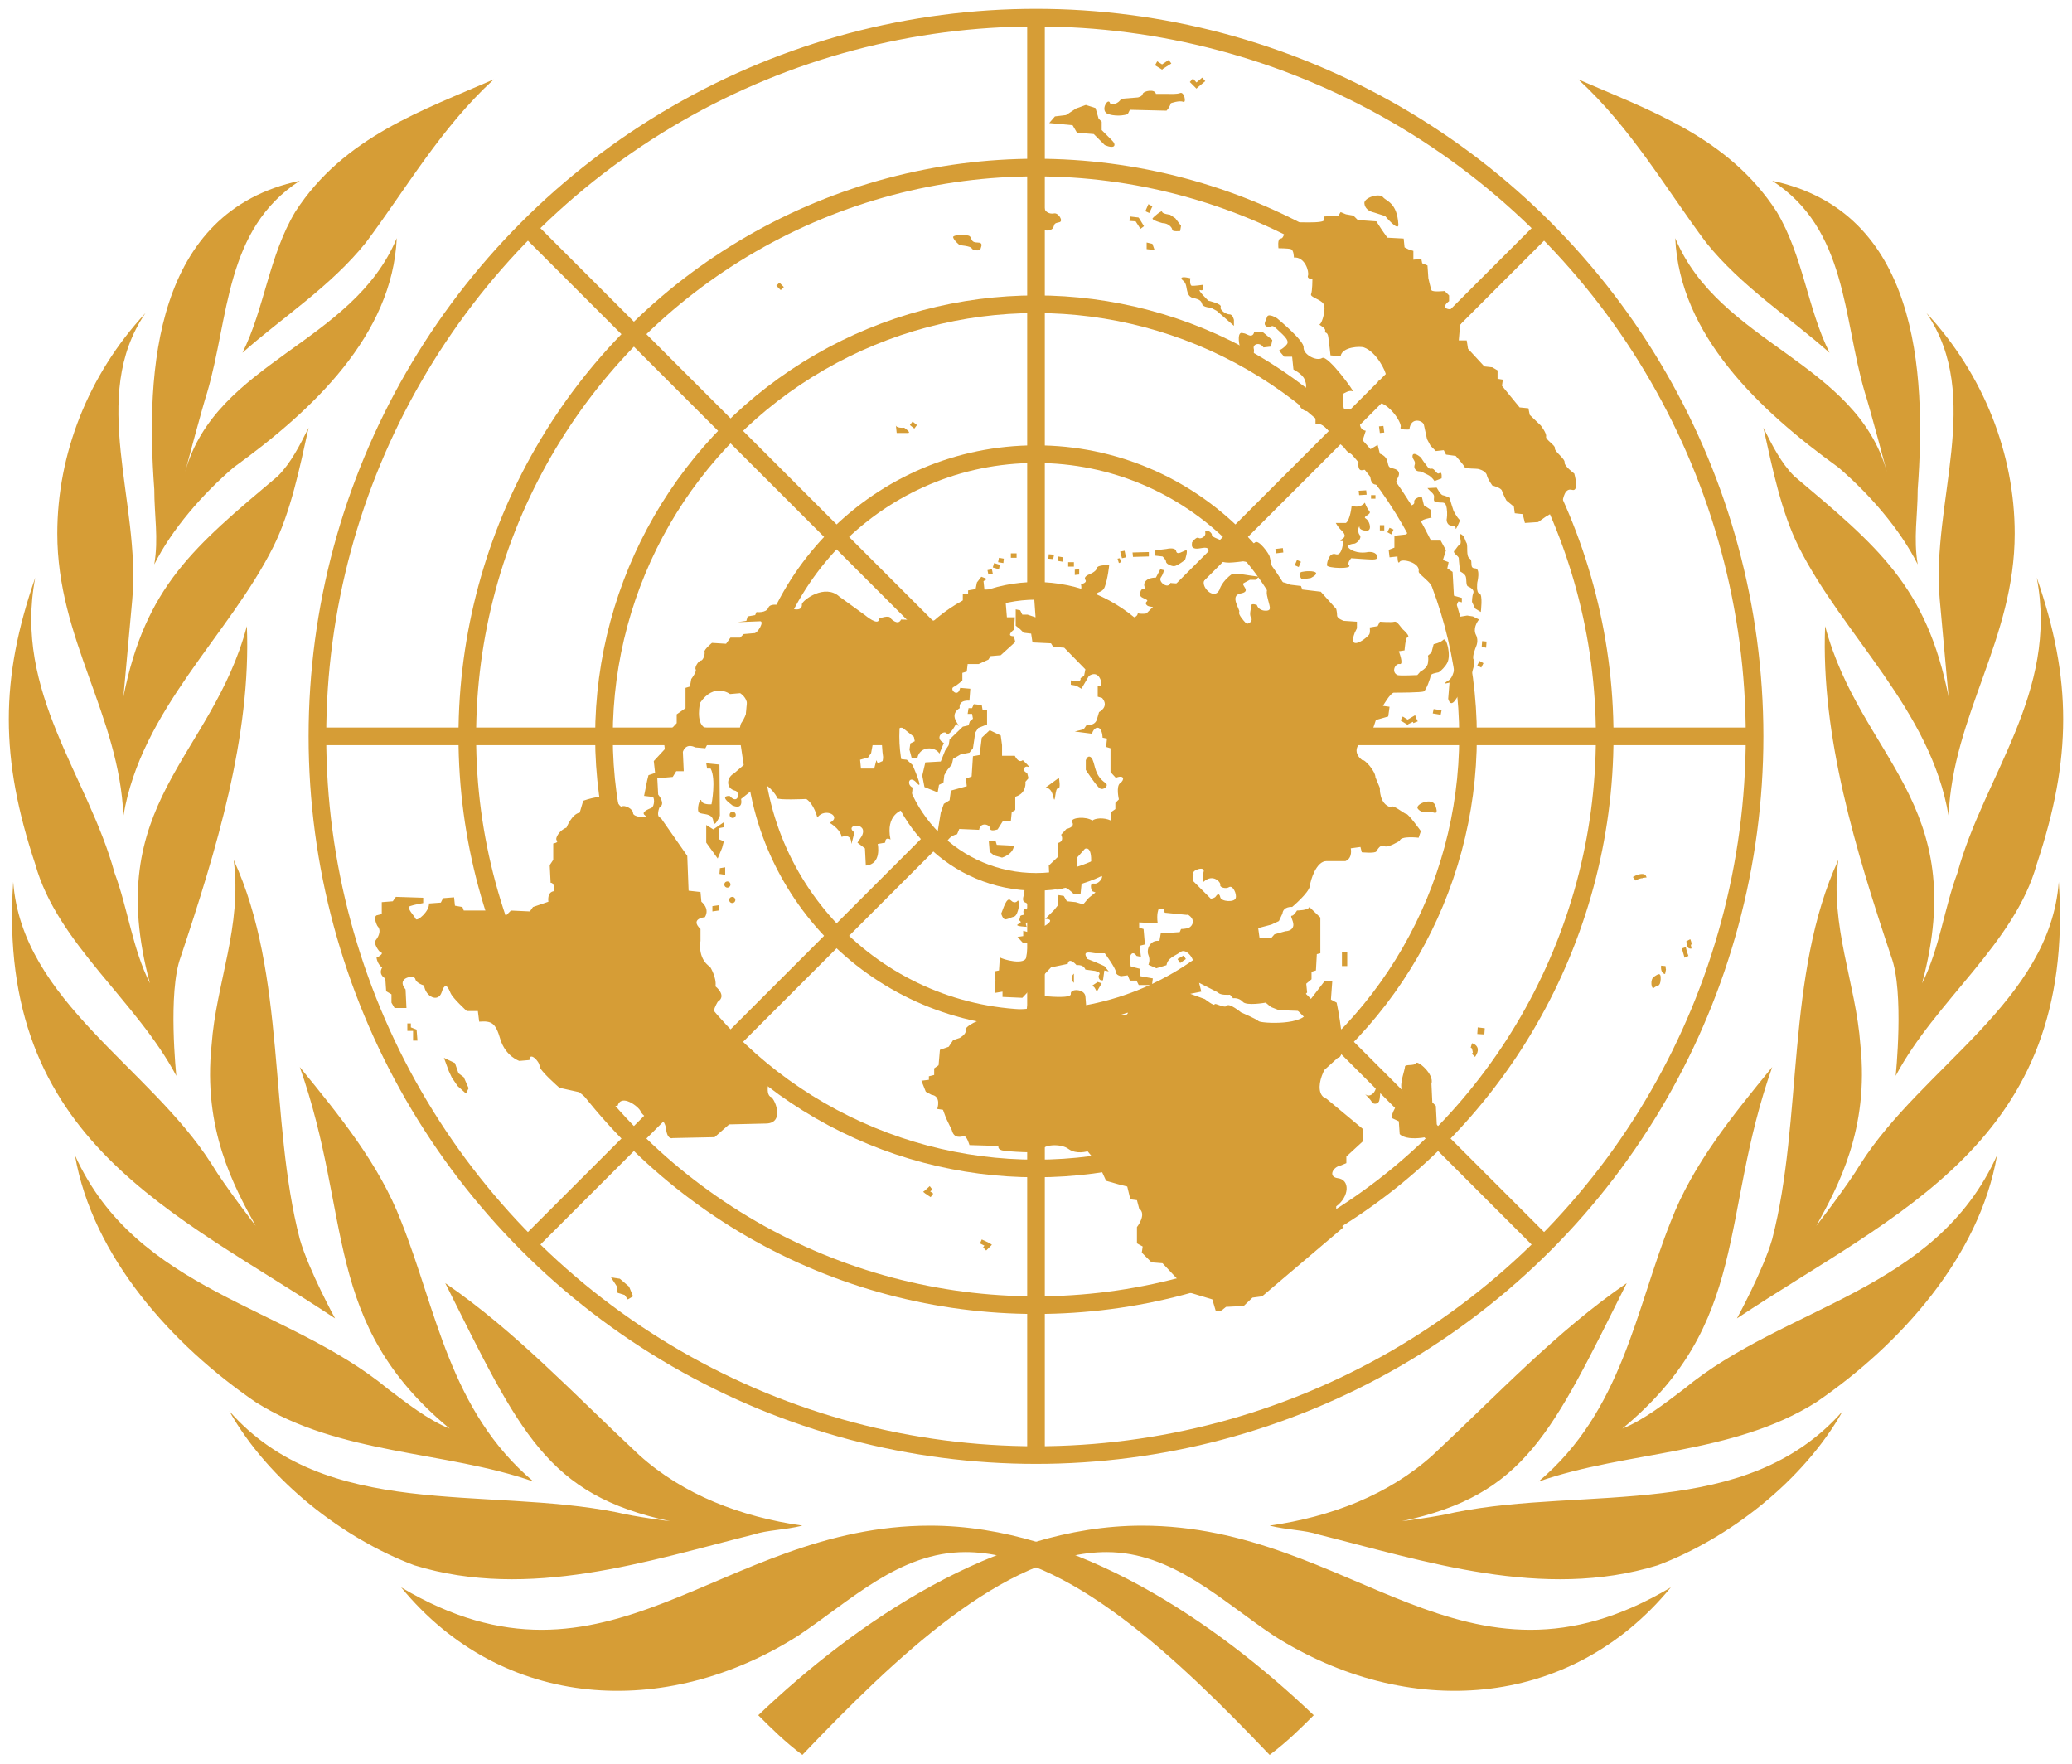 <svg viewBox="0 0 470 400" xmlns="http://www.w3.org/2000/svg" xmlns:xlink="http://www.w3.org/1999/xlink" fill="#D69D36"><path id="b" d="m121 336c-19-16-22-39-30-59-5-13-14-24-23-35 12 34 5 58 34 82-5-2-10-6-14-9-23-19-57-22-71-53 4 23 22 43 41 56 19 12 43 11 63 18m50 12c3-1 7-1 11-2-14-2-27-7-37-16-15-14-28-28-44-39 17 34 23 48 51 54 0 0-8-1-12-2-30-6-66 2-88-23 9 16 26 29 42 35 26 8 53-1 77-7m40-2c-48 0-73 42-120 14 23 28 60 30 90 11 12-8 23-19 38-19 23 0 48 24 69 46 4-3 7-6 10-9-22-21-54-43-87-43m-135-47s-6-11-8-18c-7-27-3-60-15-86 2 15-4 28-5 42-2 19 5 32 10 41 0 0-7-9-10-14-14-22-43-37-45-64-4 59 37 75 73 99m-14-175c4-8 6-18 8-27-2 4-4 8-7 11-19 16-30 25-35 50l2-22c2-22-10-46 3-65-13 14-20 32-20 50 0 24 14 41 15 64 4-24 24-41 34-61m-7-44c9-8 20-15 28-25 9-12 17-26 29-37-16 7-34 13-45 30-6 10-7 22-12 32m-20 48c4-8 11-16 18-22 18-13 36-30 37-52-10 24-41 28-48 53 0 0 4-15 5-18 5-17 4-37 21-48-33 7-35 43-33 70 0 6 1 11 0 17m5 116s-2-19 1-27c8-24 16-50 15-75-8 30-33 40-22 81-4-8-5-17-8-25-6-22-23-41-18-67-8 23-8 41 0 65 5 18 23 31 32 48"/><use transform="matrix(-1,0,0,1,470,0)" href="#b"/><g stroke="#D69D36" stroke-width="4" fill="none"><circle cx="235" cy="167" r="163"/><circle cx="235" cy="167" r="129"/><circle cx="235" cy="167" r="98"/><circle cx="235" cy="167" r="64"/><circle cx="235" cy="167" r="33"/><path d="m235 4v130m0 66v130m-115-278 92 92m46 46 92 92m-278-115h130m66 0h130m-278 115 92-92m46-46 92-92"/></g><g id="m" transform="matrix(.1 0 0 .1 211 140)"><path d="m161 672c4-8 12-40 22-30s16 0 16 0 5 5 2 15c-2 10-5 20-11 22-6 1-11 5-19 6-6 1-10-13-10-13zm82-13c2-2 5 8 10 6 5-1 7 9 2 9s-5 6-5 9 0 9-4 13-7 1-12-1c-5-3-7-3-14-3-6 0-1 10-1 10s-26-1-21-5 10-5 6-8 0-5 0-10 12-3 9-6c-4-4 0-18 6-10l4-9c-4-4-1-5-9-8-7-3-1-18-1-18l1-10c2-13 27-14 29-3 1 11 0 19 0 19l7 3s-1 8-7 8 0 4-4 8zm921-608c-7 7-22 10-22 10l-5 19-8 7s2 5 0 17-17 19-17 19l-7 8s-40 2-45 0c-15-7-5-27 5-25s-2-29-2-29l13-2s2-30 7-30-2-10-8-15c-7-5-15-22-22-20s-33 0-33 0l-5 10-18 3s2 13-2 17c-10 12-48 37-32-5l5-10v-15l-30-2s-15-5-15-12-2-15-2-15l-35-39-42-5-3-8-25-3c-30-15-57-2-52 24 5 25 13 35-3 35-17 0-20-13-20-13s-13-5-13 2-5 20 0 27-7 17-12 12-18-20-15-25-23-37 3-42c27-5-2-20 8-24l13-7h13l8-7-22-3-13-2-25-2c-25 17-30 37-30 37-13 25-45-10-33-24s-37-2-45 5-33 3-33 3c-5 15-28-2-22-12 7-10 7-17 7-17l-8-2-10 19c-23 0-30 13-25 22 5 8-7-2-10 10s2 12 12 17-5 5 2 13 27 0 15 12-35 7-35 7c-2 15-33 12-37 7-3-5-28-35-28-35l-32-2c-3-24 15-12 22-30 7-19 10-49 10-49s-27-2-28 7c-2 8-18 14-18 14s-13 5-8 12-10 10-10 10 3 11-2 15c-13 14-47 2-52-3l-20-8-20-13-23 10-7 7h-25l-2 20 45 5 3 42-18-6h-12l-5-10-10-2v37l10 8 8 8 17 2 3 20 42 2 5 8 25 2 48 49-3 15-8 5c3 12-22 5-22 5v10l12 2 12 7 17-29c18-12 27 5 28 15 2 10-8 8-8 8v24l10 3c17 20-7 32-7 32l-5 17c-5 15-23 12-23 12l-7 10-20 5 39 5c4-14 14-17 19-10s5 19 5 19l10 2-2 19 10 3v54l12 13c20-8 20 5 10 12s-3 37-3 37l-8 8v14l-10 7v19c-17-8-37-5-42 0-15-10-47-7-47 2 10 13-12 17-12 17l-12 13c8 17-8 19-8 19v32l-20 19 2 44c0 12 25 13 30 7 5-7 25 14 25 14h15l3-30-10-5v-49l17-19c20-7 13 44 13 49 2 19 10 17 18 13 17-7 3 19-10 17s-5 17-5 17l8 3-15 12-13 15-17-5-20-2-7-12-12-2-2 24-8 10-20 20c27 0-3 19-10 19 15 5-2 20-40 8v12l-13 2 12 13 13 2-5 29c0 22-55 7-60 2l-2 30-10 2 2 20-2 29 18-3v12l45 2 65-69 38-8c3-17 20 3 20 3 17-2 20 10 20 10l22 3c18 5 7 7 8 14 2 10 10 7 10 7l3-22 10 2-10-12-18-8-20-8c-13-19 3-15 17-13h22s25 34 25 42 12 10 12 10l15-2 5 12h15l5 10h30l2-15-28-5-2-17-20-5c-7-29 5-37 13-24l10 2-3-25 12-3-3-35-10-3v-12l42 2c-3-22 2-32 2-32h12l2 8 51 5 36-41c-2-3 4-5 0-9-5-5-12 0-20-5s0-34-2-40c-2-7 28-17 23-2s0 22 0 22c22-20 40 2 38 7s12 10 20 5 18 15 15 25-33 8-35-2-7-7-10-2-18 8-27 3c-2-1-2-2-3-3l-36 41h2c20 12 10 27 3 30s-18 3-18 3l-3 7-43 3-3 17c-22-3-30 20-25 32s0 22 0 22l18 8 23-7c3-17 18-20 32-30 13-10 35 19 28 32s-7 19-7 19l2 15-17 7-13 7-2 8h-45l-8 8-22 2-7 10-15 2s-25 12-15 25c10 14-42 12-53-7-3 17-22 2-22 2l-18-5-2-25c-3-17-35-17-33-5s-60 5-60 5l-20 10-18 11-2 8-30 3-13 7-5-10h-13l-13 19c-35 2-68 22-65 30s-13 17-13 17l-15 5-10 15-20 7-3 35-10 7v15l-12 3v8l-17 2 10 25 13 7c23 3 13 32 13 32l13 2 7 19 13 27c5 20 20 15 27 14 7-2 13 20 13 20l66 2s-3 7 8 10c12 3 88 7 91 2-3-15 42-19 60-5 18 13 43 5 43 5l25 30 17 37 28 8 20 5 7 29 15 2 5 19c18 13-5 42-5 42v37l13 7-2 14 22 22 25 2 63 67 50 15 8 27 13-2 10-8 40-2 20-19 22-3 185-157-17-10v-37c30-22 32-61 3-64-21-3-12-25 8-29l12-5v-15l38-35v-27l-83-69c-37-13 0-94 25-93 25 2-2-125-2-125l-13-7 3-41h-18l-30 39-8 27c-3 35-106 29-111 24s-40-20-40-20-27-22-32-15-28-8-28-3-22-12-22-12l-33-12 25-5-5-20 43 22c5 7 27 5 27 5l7 8s13-2 22 8c8 10 52 2 52 2l12 10 18 7 52 2 2-32 10-10-2-20 12-10v-17l10-3 2-37 8-2v-81l-25-24c-2 8-28 8-28 8s-7 12-12 12 7 15 3 25c-3 10-17 10-17 10l-25 7-7 8h-27l-3-22 30-8 17-8 8-17c2-17 22-15 22-15s38-32 40-47 15-57 38-57h43c17-7 12-29 12-29l22-3 3 12s30 3 33-2 10-17 18-12 35-12 35-12c2-12 43-7 43-7l5-15s-28-39-33-39-32-24-35-15c-27-7-25-44-25-44l-10-24c0-14-25-42-30-39-25-19-7-40 0-42s23-25 23-25l8-24 28-8 3-22-15-2s17-30 25-30 63 0 68-3 15-30 15-35 13-7 18-8c5-2 17-15 20-22 9-17-2-59-9-52zm461 539c-1-3-2-6-5-7-7-3-20 2-26 6l6 8c6-4 15-6 16-5v-1zm43 201-10-1c-1 8 1 18 9 19l2-10s-1-4-1-8zm37-40c3 10 6 20 6 21l9-4s-4-10-6-20zm22-8v-2c0-3-1-7-3-11l-9 5c1 2 1 5 2 7 0 3 1 6 3 8 2 1 4 2 7 1l-2-10c0 1 1 1 2 2zm-85 72c7-4 16-13 15 6s-9 13-15 19-10-19 0-25zm-401 130 1-15 16 2-1 14zm1 33c-2-9-12-12-13-12l-3 10c1 0 2 1 3 2l2 9c-1 1-2 2-2 3l7 7c5-8 7-13 6-19zm-1243 312-10 9-5 4 5 4 12 8 6-8-7-5 5-4zm118 121-4 9 10 5-3 4 7 7 13-13-6-4zm-459-2170 10 10-7 7-10-10zm302 315 10 8-6 8-10-8zm-38 7 2 19h25c10 0-8-12-8-12s-20 2-19-7zm548-470-17-2-1 10 14 1 11 17 8-6-11-18-2-2zm45-354-5 9 13 8 3 2 2-2 19-12-6-8-15 10zm89 48-8-9-7 8 15 15 3-3 17-14-7-8zm-552 351c-1-6 33-7 38-2s2 14 17 14 8 10 7 15c-2 5-18 3-20-2s-27-7-27-7-13-10-15-18zm191-19c26 8 35 2 37-5s3-8 13-10-2-22-12-20-20-3-22-12c-2-8-18-30-20-13s-12 17-10 29c3 11 8 29 14 31zm165-285c-4-15-25 19-3 25 22 7 43 0 43 0l5-10 83 2c7-7 10-17 10-17s20-7 28-3c8 3 2-24-7-20-8 3-25 2-25 2h-30c-2-12-28-7-30 0-1 6-11 8-11 8l-38 3c-4 10-23 17-25 10zm3 83-22-22v-19l-7-7-7-24-22-7-22 8-23 15-25 3-13 15 53 5 10 17 38 3 25 25c23 10 28 0 15-12zm77 162 7-16 9 5-7 15zm497-17c-3-13 33-25 42-15 8 10 32 12 35 62 1 18-30-19-30-19l-25-8c-14-3-21-11-22-20zm-175 44c-5 15-7 35-15 35s-5 22-5 22 22 0 28 2c7 2 7 19 7 19 25-2 35 32 32 41-3 8 10 8 10 8s0 27-3 34 22 12 28 22c7 10-3 44-8 46s13 7 12 15c-2 8 5 0 7 14 2 13 5 42 5 42l23 2c3-22 46-23 53-20 28 10 50 54 50 64s-18 12-18 12l3 49c28 8 52 49 48 56-3 7 20 5 20 5 3-30 32-20 33-10 2 10 7 32 7 32l8 15 12 12 18-2 5 10 22 3s18 20 20 25 27 3 33 5c7 2 17 7 18 15 2 8 12 22 12 22s20 5 22 12 10 22 10 22l17 14 2 15 18 2 5 20 30-2 17-12c22-12 37-27 38-34 2-7 5-32 22-27s5-37 5-37-23-17-22-25c2-8-23-25-22-32 2-7-22-20-20-27s-12-25-12-25l-25-24-3-15-20-2-40-49 2-14-12-2v-19l-12-7-18-2-37-40-3-19h-18l3-35c12-15 5-44 5-44s-23 12-35 7 5-17 5-17v-13l-10-10s-28 3-30-2-7-27-7-27l-2-29-12-5-2-10-18 2v-20l-10-3-10-5-2-20-37-2-12-17-13-20-42-3-10-10-17-3-12-5-5 8-32 2-2 10c-14 7-80 0-82 5zm-306-10c3 5 23 10 23 10 13 0 22 10 22 15s18 3 18 3l2-12-13-17-12-8s-18-2-18-7c0-4-19 11-22 16zm0 57-13-3v15l18 2zm185 186v-13s-2-13-10-13-23-10-20-17-28-14-28-14-28-27-18-24 5-12 5-12-20 3-25 2c-5-2-3-17-3-17s-20-5-20 0 7 5 10 15 2 27 17 30 18 7 20 14 20 8 20 8l13 7zm13 45c-2-7-5-30 5-29 10 2 3 0 15 5s13-8 13-8h18l23 19-3 15-17 2c-8-13-25-8-22 3 3 12-8 34-15 35-7 2-28 2-27-8 3-10 10-34 10-34zm274 230 12-37c-17-3-13-22-13-22-2-15-25-32-33-27s-5-35-5-35 15-10 22-5-57-84-70-76-43-8-42-24c2-15-60-66-60-66s-20-13-23-3-10 17 0 22 8-8 20 3c12 12 33 27 25 37s-18 14-18 14l12 14h18l3 29s20 10 25 22 5 19 0 25c-5 7-15 19-13 30 2 12 15 17 15 17l13 2 10 5v22c13-3 35 15 33 27s3 5 20 17 12 14 23 22c11 7 21 2 26-13zm-382 216c0 5-3 12 7 14s28-7 30 3 2 17 15 22 22 7 32 7 32-3 32-3 24 4 28 8c18 19 30 24 35 15 5-8-2-27-3-34-2-7-25-39-33-32s-10 0-25 5-47 2-48-5c-2-7-25-10-25-17s-17-15-15-5-12 15-15 12c-5-4-15 10-15 10zm-83 18-2 12 18 2s8 7 8 12 12 10 18 10c7 0 25-14 25-14s8-24 2-22c-7 2-20 12-22 2s-22-5-22-5zm-86 19 5-1 3 9-5 2zm6-16 10-2 3 15-9 2zm28 2 1 10 36-1v-10zm324-8 17-2 1 10-17 2zm44 37 5-12 9 4-5 12zm145-169 17-1 1 10-17 1zm28 10h10v8h-10zm30-142-10 1-2-15 10-1zm-10 210h10v12h-10zm22 6 9 4-5 11-9-5zm-49-133c10 0-3 39 23 35 27-3 2 12 22 13 20 2 15-15 22-27s3-19-8-22c-12-3-12-3-15-17-3-13-17-17-17-17l-5-20-22 13-22 29c0 24 12 13 22 13zm65 92c13-7 42-7 40-17s17-13 17-13l5 20 15 10 2 19s5-3-13 2-7 13-7 13l-40 2-5-17zm-215 141c8-2 28-3 32 2 3 5-12 12-12 12l-20 3c-6-8-8-15 0-17zm107-15c9 9-50 7-50 0s5-30 20-25 17-30 17-30-13 2-2-5c12-7 0-17-5-22s-10-14-10-14h23c10-7 13-39 13-39 20 7 30-7 30-7s3 10 10 19c7 8-17 12-8 17 8 5 12 20 8 25-3 5-22 2-22-5s-7 8 0 17c7 8-8 20-12 20-3 0-25 3-7 14 18 10 38 5 38 5s15-2 20 7c5 8-2 10-10 10s-48-3-48-3-10 11-5 16zm194-191c-5-7-10-12-17-15s-12-7-18-7c-7 0-13-7-10-15s-5-12-5-19 5-7 13-2 7 7 13 15c7 8 10 17 17 15s12 15 18 10c7-5 5 12 5 12zm-16 16c5 7 15 12 15 19s-3 12 7 13c10 2 17-2 20 7 3 8 3 22 2 29-2 7 2 17 10 17s10 2 10 7 10-19 10-19c-8-7-15-22-15-22s-8-24-8-27-12-7-17-8c-5-2-13-17-13-17zm108 273-7-15s0-13 3-20-7-13-12-15-3-15-5-22-13-12-13-12-3-25-3-30-15-12-10-17 8-12 13-15-5-27 3-22 8 14 12 20c3 7-2 30 7 35 8 5-2 22 12 22 13 0 5 32 5 32s-3 24 5 25c8 2 3 42 3 42zm5 129 5-10 9 5-5 10zm11-55 10 1-1 14-10-2zm-21-56-13-2-30 5-17 32s8 5 15 17 10 81-10 93 2 5 2 5l-3 37c5 17 13 8 18 0s10-10 17-19c7-8 17-24 18-35 2-12 10-30 5-35s5-29 5-29 7-14 0-27c-7-14 2-29 7-35zm-73-172h-25s8 3-15-19-38 5-38 5l-27 3v27l-13 5 2 17 18-2s0 20 5 12 47 2 43 22c-1 8 42 30 37 57 22 3 17 25 17 25l28 3 8-17 8 2v-10l-18-5-3-54-12-8 3-14-13-5 7-22zm-62 414 10-4-4-8-2-6-5 3-12 7-11-7-5 9 13 8 3 2 2-2 10-5zm44-22 18 3 2-10-18-3zm-34 216c-7-10 33-27 40-7s0 17-7 15c-6-2-23 5-33-8zm-172 325h12v32h-12zm77 309c-3 13-15 20-22 15s8 8 12 15c3 7 13 7 17 0 3-7 2-22 5-29 3-6-10-8-12-1zm37 68 15 7 2 29c20 20 85 3 85-2s-3-62-3-62l-8-8-2-42c7-22-32-54-35-47s-25 2-25 8c0 7-13 40-7 52 7 12-5 12-7 24-2 10-19 30-15 41zm-468-361-5-8-14 8 6 9zm-254 33c-8 8-6 15 0 21m52 20 11-19-9-3-12 8 5 5zm-10-527c7 15 5 37 30 54 8 6-5 17-13 12s-32-42-32-42v-22c5-13 12-8 15-2zm-88 88c4 15 3-24 10-22s2-24 2-24l-30 22c14 2 16 17 18 24zm-90 108c-2 20-27 27-27 27l-18-5-10-8-2-24 15-2 3 10zm-27-204v-24l-3-22-25-12-18 17-3 24v15l-17 3-3 46-13 5 2 17-36 10-3 22-13 8-7 20-8 49s15 29 23 15c8-13 22-15 22-15l5-12 45 2c3-19 25-12 25-3 0 8 17 2 17 2l12-19h18l2-20 8-5v-30c27-8 23-34 23-34l7-8-3-12c-13-5-7-17 2-14 8 3-12-15-12-15-10 8-18-10-18-10zm-76-69-13 3-30 29-2 13-8 12-10 25-35 2-7 30 5 26 30 12 3-17 10-5 2-17 7-12 10-12 3-13 17-10 20-4 8-10 3-20 2-15 7-11 20-8v-32h-10l-2-12-18-2-4 9h-8l-2 13h10l2 11-7 6zm-528 203c0 4-3 7-7 7s-7-3-7-7 3-7 7-7 7 3 7 7zm-1 193c0 4-3 7-7 7s-7-3-7-7 3-7 7-7 7 3 7 7zm-18-28c4 0 7-3 7-7s-3-7-7-7-7 3-7 7 3 7 7 7zm-20 40-14 2v12l14-2zm15-86-12 2-1 13 13 2zm-3-91 1-12-25 17-16-10v40l26 36 10-24 4-15-12-5 2-25zm-10-142-30-3 2 12h8c13 24 2 81 2 81s-20 2-23-8-12 22-5 27 30 0 32 19 15-12 15-12zm670-334h-18l-3-37 10-7v-19h-58l-2-19 8-5-13-5-10 13-3 15-17 3v8h-12v22l-47 39-93-3c-7 15-23-2-23-2-3-10-27 0-27 0 0 19-32-8-32-8l-58-42c-33-30-83 8-85 17 2 24-38 5-38 5s-33-10-38 3-27 10-27 10l-3 7-17 3-3 10-20 3 50-2c13-2-5 29-13 27l-23 2-8 8h-22l-10 14-32-2s-18 15-17 20c2 5-3 20-8 20s-15 15-12 20-10 22-10 22l-3 17-10 3v46l-20 14v20l-30 32 3 27-25 27 3 27-15 5-3 12-7 35 17 2c8-3 7 22 0 25s-25 10-15 17-27 5-27-5-20-19-25-15c-5 3-13-15-13-15-18-19-75 2-75 2l-8 27c-18 3-30 34-30 34-15 5-27 24-22 29s-8 7-8 7v37l-8 12 2 40c10 0 8 19 8 19-17 2-13 24-13 24l-35 12-7 10-43-2-12 12-12-12h-83l-3-8-17-3-2-19-25 2-5 10-27 2c2 17-27 42-30 35s-22-25-13-29c8-3 30-7 30-7v-12l-62-2-7 10-25 2v27l-12 3c-8 5 2 24 2 24 12 12-2 30-2 30-10 10 8 29 8 29 13 3-8 13-8 13 3 17 13 22 13 22-10 17 7 25 7 25l2 29 12 7v19l7 12h27l-2-42c-23-27 20-34 22-24s20 15 20 15c3 25 32 40 40 15s15-10 20 2 37 41 37 41h25l3 24c28-2 37 2 48 40 12 39 43 49 43 49l23-2c0-20 23 3 23 14 0 10 45 49 45 49l45 10 42 34 32-3h13c8-29 48 2 52 12 3 10 30 27 33 19s22-3 25 22 15 20 15 20l95-2 33-29 85-2c43-2 17-61 8-61-15-12 5-61 5-61l-121-113c-28 0-3-41-3-41 22-14-5-35-5-35 3-20-12-44-12-44-30-20-22-59-22-59v-27c-25-24 10-27 10-27 12-20-8-35-8-35l-2-22-27-3-3-79-60-86c-12-3-3-24-3-24 15-8-3-29-3-29l-2-37 35-3 8-13h17l-2-44c8-22 28-10 28-10l23 2 13-25 3-20-18-2c-20-12-10-56-10-56 32-47 68-20 68-20l23-2c35 24 3 67 3 67-7 10-3 42-3 42l8 54-22 19c-18 10-18 34 2 39 13 2 8 34-12 12-30 0 17 27 3 20 30 15 23-13 23-13l40-32c15-12 42 25 42 30s66 2 66 2c18 12 25 42 25 42 18-24 57-2 28 12 27 17 27 32 27 32 22-7 22 10 22 15s7-25 7-25c-25-19 33-25 17 8l-10 15 17 13 2 39c37-3 27-49 27-49l17-3c0-15 12-7 12-7-12-57 27-67 27-67 22-5 23-51 23-51-15-7-7-30 10-10s-10-41-10-41l-13-12-18-2-2-19h-30l-5 24-11 5-3-7-5 19h-30l-2-20 18-5 7-10 5-27h22l28-8c2-29 17-22 17-22l25 20 2 10-10 5-2 14 5 19h13c5-27 40-27 50-10l10-24c-23-12 0-30 6-22 7 8 22-22 22-22s12 15 0-5 8-30 8-30c-3-20 22-17 22-17l2-27-23-2c-5 24-25 3-15-2s20-15 20-15v-17l10-3 2-17h25l22-10 5-8 23-2 33-30-3-13c-20 0 0-15 0-15zm-903 1517-13-20 20 3 21 18 9 22-12 7-7-10-16-5zm-367-506 8 23 12 9 11 25-6 12-19-17-13-19-7-15-11-30zm-100-90h-8v17h13v22h10l-2-25-13-5zm1308-1028 10-2 2 10-10 2zm12-6 3-10 13 4-2 10zm24-10 1-10-11-2-2 10zm17-22h13v10h-13zm85 12 1-10 12 1-2 10zm33 7 1-10-12-2-1 10zm12 1h13v10h-13zm15 17v12l10-1v-12z"/></g></svg>